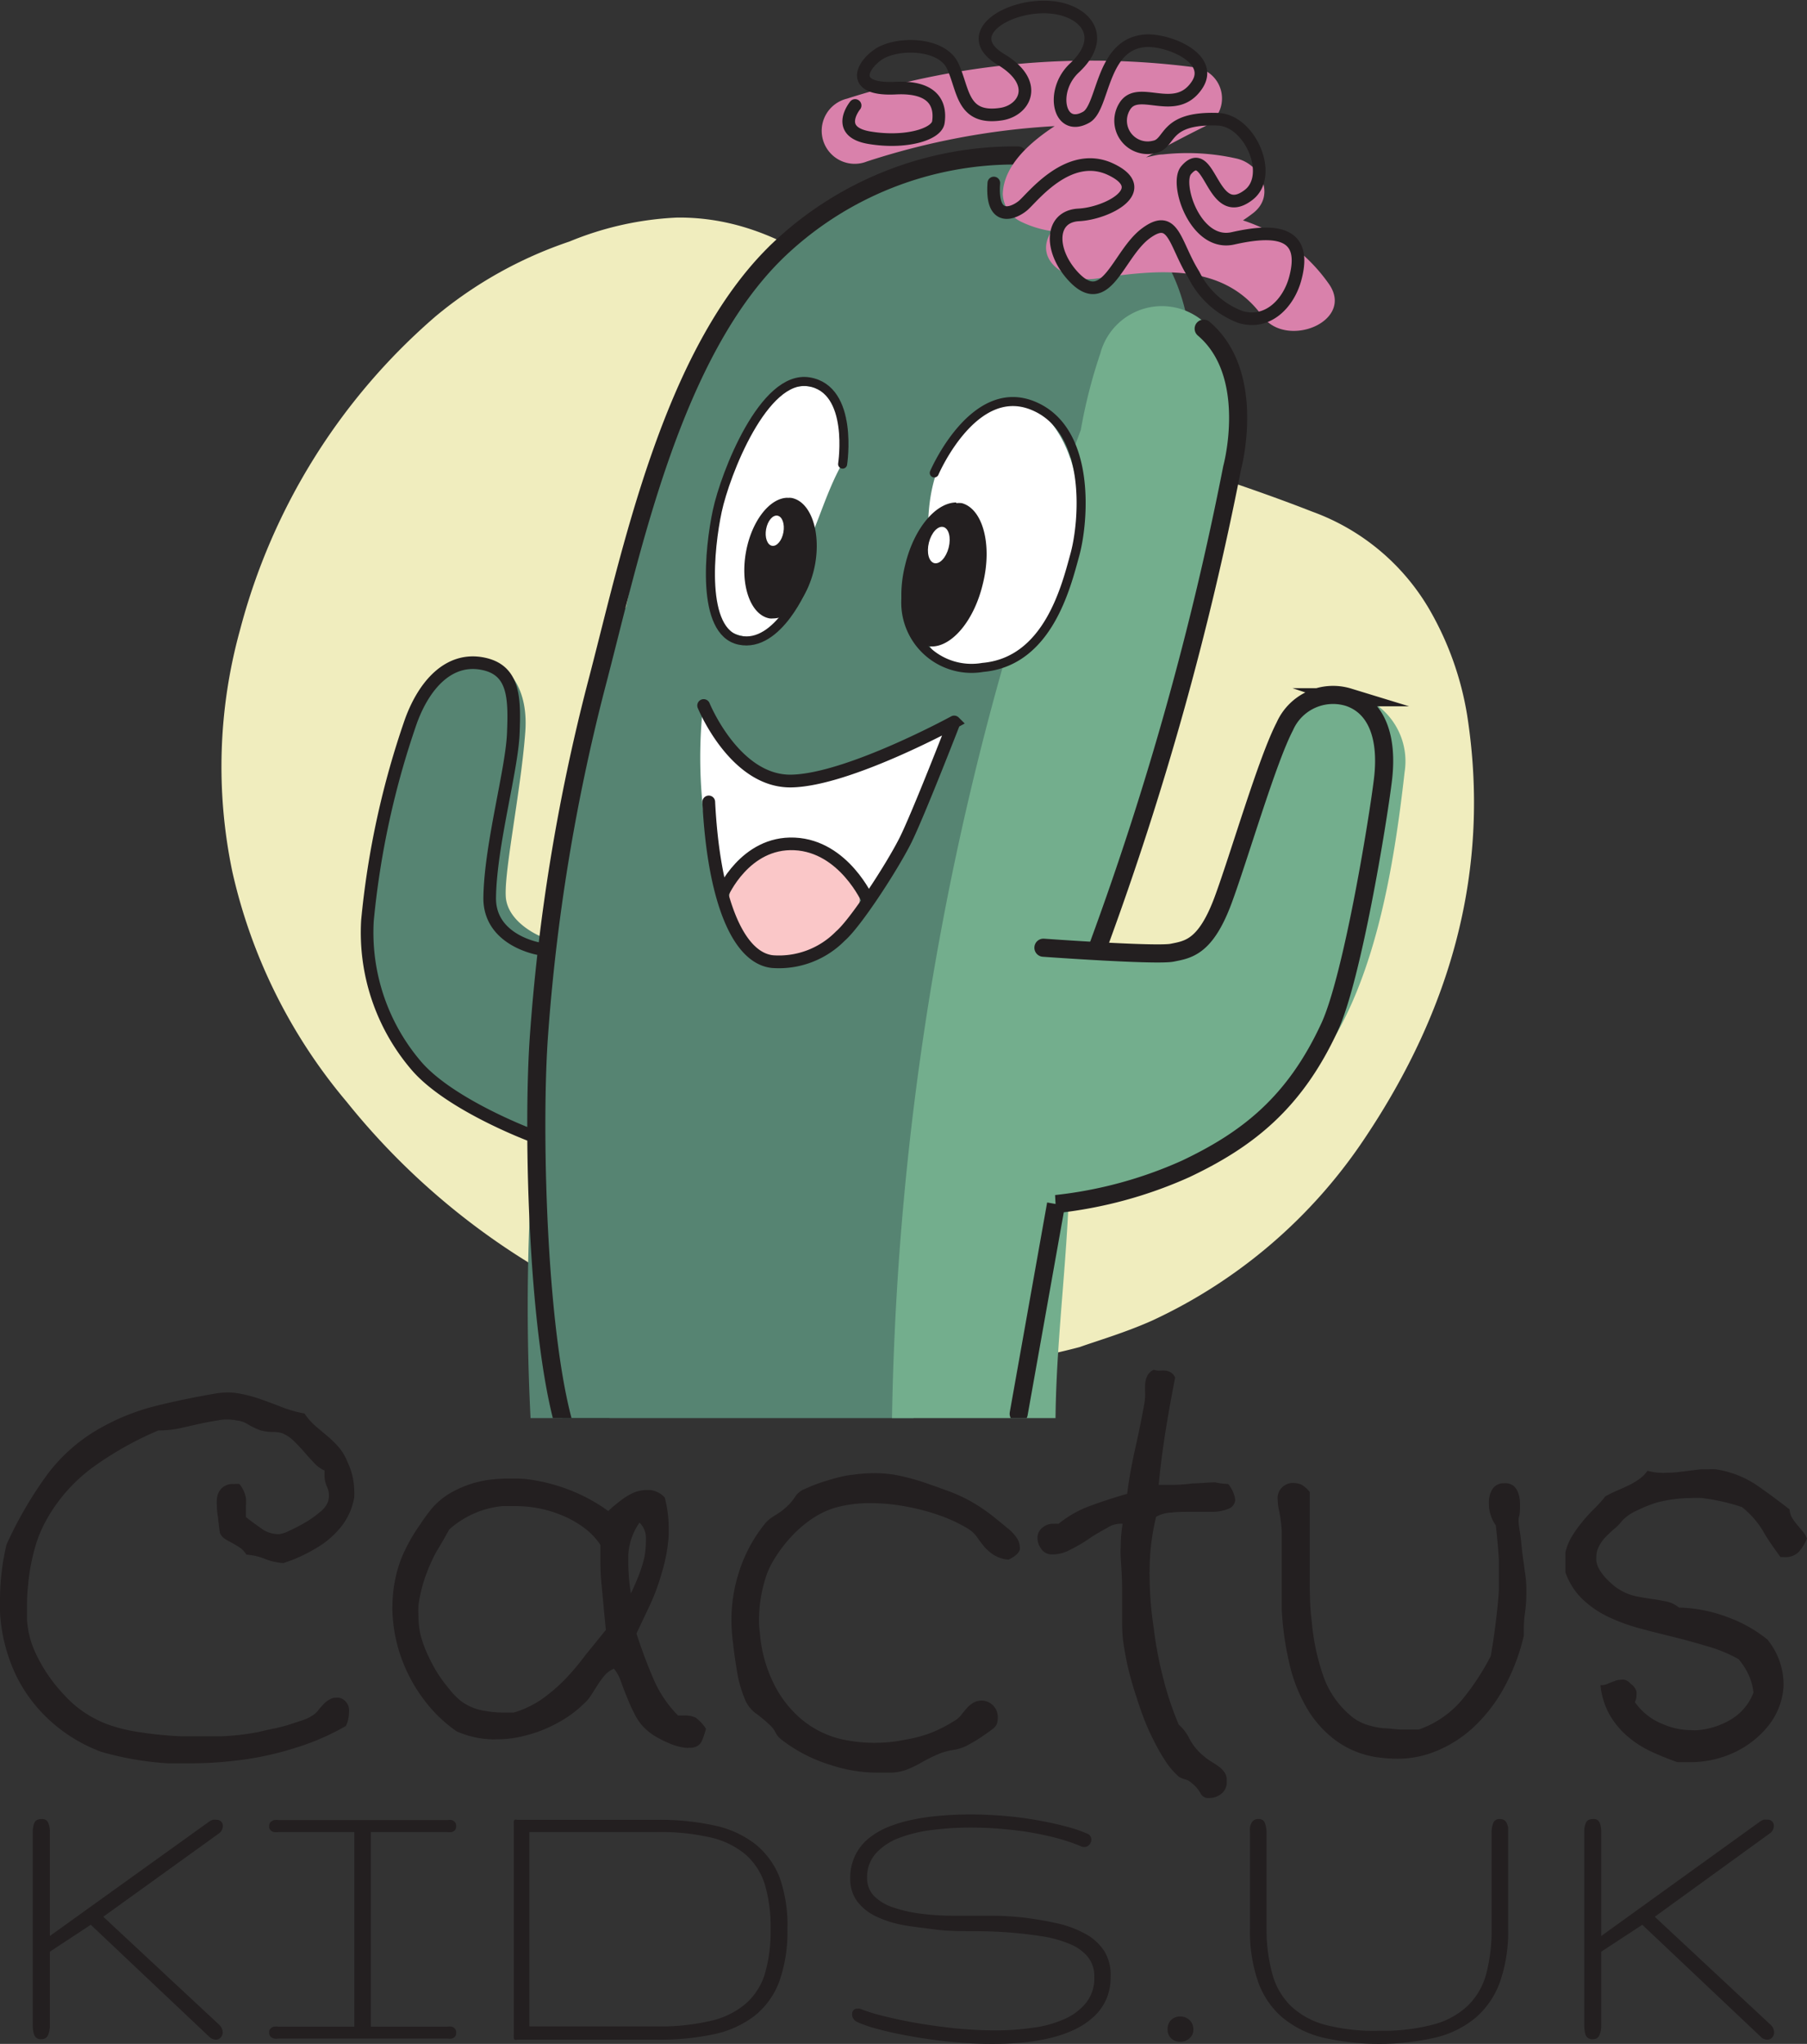 <svg xmlns="http://www.w3.org/2000/svg" xmlns:xlink="http://www.w3.org/1999/xlink" viewBox="0 0 141.73 160.26"><rect x="0" y="0" width="141.73" height="160.26" fill="#333333" stroke="none"/><defs><style>.cls-1,.cls-11,.cls-12,.cls-14,.cls-4,.cls-5{fill:none;}.cls-2{clip-path:url(#clip-path);}.cls-3{fill:#231f20;}.cls-11,.cls-12,.cls-14,.cls-4,.cls-5{stroke:#231f20;stroke-miterlimit:10;}.cls-14,.cls-4{stroke-width:0.99px;}.cls-11,.cls-12,.cls-14,.cls-5{stroke-linecap:round;}.cls-6{fill:#f0edbe;}.cls-7{fill:#568472;}.cls-8{fill:#73ae8d;}.cls-9{fill:#fff;}.cls-10{fill:#fac7c8;}.cls-11{stroke-width:1.42px;}.cls-12{stroke-width:0.71px;}.cls-13{fill:#d981ab;}</style><clipPath id="clip-path" transform="translate(0 -3.2)"><rect class="cls-1" x="14.26" width="106.15" height="114.39"/></clipPath></defs><title>Asset 8</title><g id="Layer_2" data-name="Layer 2"><g id="Text"><g class="cls-2"><path d="M44.5,115.8c-2.34-7.13-2.74-23.65-2.25-31.07A152.81,152.81,0,0,1,46.76,57c2.68-10.16,5.85-26.11,14.3-34.2a26.88,26.88,0,0,1,18.78-7.41,32.77,32.77,0,0,0-9.53,2.17,25.35,25.35,0,0,0-10.64,8.11,47.23,47.23,0,0,0-6,13A264.7,264.7,0,0,0,47,64.82,208.47,208.47,0,0,0,44.6,87.66a145.73,145.73,0,0,0,.67,16.17,52.13,52.13,0,0,0,3,11.8Z" transform="translate(0 -3.2)"/><path class="cls-3" d="M86.17,77.29a244.85,244.85,0,0,0,10.47-37.4c1.47-8.63-1.85-10.36-1.85-10.36s1.33,1.33,1.2,4.94-2.34,14-3.44,18.52-8.18,24.3-8.18,24.3Z" transform="translate(0 -3.2)"/><path class="cls-4" d="M42.32,77.6s-3.93-.8-3.56-3.95c.47-4.07,1.61-12.32,1.85-14.21s-.68-3.67-3.38-4.2-4.51,2.32-5,4.62C31.85,62,29.34,75.41,29.2,78.27c-.12,2.46-.38,7.48,3.93,10.06a43.69,43.69,0,0,0,8.56,3.89" transform="translate(0 -3.2)"/><path class="cls-3" d="M79.9,114.05l2.93-16.44a51.76,51.76,0,0,0,10.63-4.34c4.63-2.7,9.52-8,11.11-11.2,1.85-3.8,3.45-14.44,3.85-17.73s-.47-5.73-2.7-6.47a4.14,4.14,0,0,0-5,2.29c-1.39,2.67-3.56,10.16-4.83,13.6-1.38,3.73-2.75,3.89-4,4.14s-10.1-.39-10.1-.39l-.49,1.55s8.27.19,9.61.18a6.57,6.57,0,0,0,3.37-.93c.62-.42,1.73-2.56,2.39-4.59,1.75-5.4,3.58-10.83,3.91-11.79s1.25-2.73,2.9-2.81,2.76.24,3.37,1.78c.71,1.77.49,5.47-.55,11.57-.89,5.16-1.47,7.73-2.69,9.83a31.37,31.37,0,0,1-3.75,4.85,22.34,22.34,0,0,1-6,4.77c-4.75,2.41-9.48,4.33-12.53,4.15,0,0-2.75,14.2-3.41,18Z" transform="translate(0 -3.2)"/><path class="cls-5" d="M55.19,58.52s2.44,6,6.88,5.92,12.77-4.63,12.77-4.63S72.08,67.17,71,69.12s-3.91,6.47-5.09,7.48a6.8,6.8,0,0,1-5.32,2c-2.48-.25-4.62-5-5-12.52" transform="translate(0 -3.2)"/><path class="cls-5" d="M66.09,39.59s.91-5.87-2.64-6.45-6.57,7.23-7.19,10.12S54.94,52.76,58,53.4,63.08,49,63.08,49" transform="translate(0 -3.2)"/><path class="cls-5" d="M73.28,40.28S76.34,33.12,81,35s4,9.17,3.31,11.68-2.11,8.4-7.22,8.85a5.16,5.16,0,0,1-6-5.78" transform="translate(0 -3.2)"/><path class="cls-3" d="M61.78,42.23c-1.4,0-2.83,1.82-3.27,4.25-.47,2.61.36,4.94,1.85,5.21a1.42,1.42,0,0,0,.29,0c1.41,0,2.83-1.81,3.28-4.24.47-2.61-.36-4.94-1.86-5.21a1.36,1.36,0,0,0-.29,0Z" transform="translate(0 -3.2)"/><path class="cls-3" d="M75,42.6c-1.58,0-3.31,2-4,4.88-.78,3.09,0,5.93,1.64,6.35a1.67,1.67,0,0,0,.44.06c1.58,0,3.31-2,4-4.88.78-3.09,0-5.93-1.65-6.36a2,2,0,0,0-.43,0Z" transform="translate(0 -3.2)"/><path class="cls-4" d="M56.67,73.25s1.76-4.06,5.65-3.88,5.76,4.44,5.76,4.44" transform="translate(0 -3.2)"/><path class="cls-6" d="M84.69,108.82a53.94,53.94,0,0,1-28.73-.3A56,56,0,0,1,27.18,89.58a42.35,42.35,0,0,1-8.95-18,40.18,40.18,0,0,1,.6-19A48.79,48.79,0,0,1,34.17,28a32.73,32.73,0,0,1,10.49-5.86,25,25,0,0,1,8.44-1.88c4.83-.05,8.95,1.88,12.73,4.63,3.07,2.22,6,4.59,9,6.89,3.93,3,8.45,4.82,13.1,6.36,5,1.67,10.1,3.26,15,5.18a17.55,17.55,0,0,1,9.3,7.87,24.39,24.39,0,0,1,2.84,8.06c1.9,12.16-1.29,23.13-8,33.16a40.47,40.47,0,0,1-16.69,14.33C88.26,107.69,86,108.35,84.69,108.82Z" transform="translate(0 -3.2)"/><path class="cls-7" d="M93.43,30.94c-.4-8.91-6.62-14-15-15C65.61,14.45,56.84,26,52.94,36.65,49.86,45,48.51,54.1,46.79,62.84c-1.92,9.71-3.92,19.4-4.86,29.27a171.09,171.09,0,0,0,.28,30.28c.65,7.8,6.43,15.38,15,15,7.57-.34,15.7-6.63,15-15a157.22,157.22,0,0,1,2.13-44.58c1.4-7.16,2.72-14.34,4.32-21.46.76-3.42,1.57-6.85,2.66-10.18l.12-.34C88.07,44.66,93.72,37.42,93.43,30.94Z" transform="translate(0 -3.2)"/><path class="cls-8" d="M102.85,57.81c-1.6.29-2.58,1.39-3,3.52-.86,4.12-2.14,10-4.29,13.67-2,3.46-6,3-9.67,2.87.62-2.07,1.29-3.84,2-5.88,2.11-6.14,3.81-12.08,5.31-18.38,1.65-6.9,4.1-12.58,3.51-19.88a5.23,5.23,0,0,0-.6-2h0a5,5,0,0,0-9.81-.81,40.41,40.41,0,0,0-1.53,6,230.51,230.51,0,0,0-14.81,77.66c-.08.59-.12.57-.18,1.16a4.27,4.27,0,0,0,.72,3c1.27,2.41,4.51,3,6.84,1.92,2.84.61,5.5-.92,5.45-4.67-.08-6,.71-12,1-18,0-.52.13-.14,0-.58,3.51-.59,8.49-1.5,11.83-3.75a43.6,43.6,0,0,0,7-6.21c5-5.87,6.64-15.64,7.55-23.72A5.44,5.44,0,0,0,102.85,57.81Z" transform="translate(0 -3.2)"/><path class="cls-7" d="M47.71,53.24c-2,8-4.52,23.65-4.93,23.53s-2.75-1.12-3.08-3c-.29-1.67,1.14-8.35,1.5-13.17.5-6.67-6-7.83-8.38-1.88C30.2,65.34,28.49,73.32,29,78.81c.4,4.46,4.25,11.33,13.53,13.4,4.47,1,7-3.38,6-6.68a5.08,5.08,0,0,0,5-4.8A138,138,0,0,1,57.35,55.9C58.91,49.65,49.27,47,47.71,53.24Z" transform="translate(0 -3.2)"/><path class="cls-9" d="M61.12,34.18C56.82,37.57,55,45.1,55.63,50.3c.47,3.79,6.48,3.83,6,0a16.87,16.87,0,0,1-.1-2.4A2.63,2.63,0,0,0,63,46.63c1.07-2.13,1.69-4.45,2.78-6.57A2.93,2.93,0,0,0,66,37.73C67.6,35.32,63.84,32,61.12,34.18Z" transform="translate(0 -3.2)"/><path class="cls-9" d="M81.1,35.06a2.42,2.42,0,0,0-3.17.07,2.62,2.62,0,0,0-1.84,1.41l-.15.1c-3.34,2.74-3.36,7.23-3,11.17a3,3,0,0,0,.87,1.92c-2.17,1.19-1.64,5.42,1.56,5.69C84.6,56.19,87.71,39.85,81.1,35.06Z" transform="translate(0 -3.2)"/><path class="cls-9" d="M72.28,61.14c-.33.22-1.74.94-2,1-5.67,2.43-9.73,3.24-12.53.25-.14-.14-1.57-2.72-1.69-3-.32-.68-.94-.63-1,0a37.4,37.4,0,0,0,.45,9.8c0,.12.41,1.83.52,2.12.54,1.46,1.44.92,2.58-.54.93-1.18,3.68-1.69,4.74-1.48,1.41.28,3.48,2.21,4.13,3.39s1.24-.13,2-1.39,4-8.14,4-8.18a10.28,10.28,0,0,0,.59-1.25C75,60.14,73.81,60.13,72.28,61.14Z" transform="translate(0 -3.2)"/><path class="cls-10" d="M64.5,70.08a6.37,6.37,0,0,0-3.14-.42,2.08,2.08,0,0,0-.66.27,2.14,2.14,0,0,0-.39.16c-1,.59-2.11,1-2.73,2A3.44,3.44,0,0,0,57.47,75a4.52,4.52,0,0,0,4.81,3.36,6.55,6.55,0,0,0,4.93-3.61C68.05,72.66,66.41,70.77,64.5,70.08Z" transform="translate(0 -3.2)"/><path class="cls-11" d="M44.5,115.8c-2.34-7.13-2.74-23.65-2.25-31.07A152.81,152.81,0,0,1,46.76,57c2.68-10.16,5.85-26.11,14.3-34.2a26.88,26.88,0,0,1,18.78-7.41" transform="translate(0 -3.2)"/><path class="cls-4" d="M42.32,77.6s-4-.63-3.91-4.08c.07-4.1,1.73-9.92,1.85-12.8s.06-5.06-2.5-5.5-4.47,1.64-5.52,4.5a66.82,66.82,0,0,0-3.42,15.67,16.06,16.06,0,0,0,3.84,11.38c2.64,3.07,9,5.45,9,5.45" transform="translate(0 -3.2)"/><path class="cls-11" d="M79.9,114.05l2.93-16.44A33.58,33.58,0,0,0,93,94.85c4.83-2.29,8.54-5.17,11.29-11.13,1.77-3.83,3.78-16.09,4.18-19.38s-.47-5.73-2.7-6.47a4.14,4.14,0,0,0-5,2.29c-1.39,2.67-3.56,10.16-4.83,13.6-1.38,3.73-2.75,3.89-4,4.14s-10.1-.39-10.1-.39" transform="translate(0 -3.2)"/><path class="cls-5" d="M55.19,58.52s2.44,6,6.88,5.92,12.77-4.63,12.77-4.63S72,67.13,71,69.12c-1.1,2.17-3.91,6.47-5.09,7.48a6.76,6.76,0,0,1-5.32,2c-2.76-.29-4.62-5-5-12.52" transform="translate(0 -3.2)"/><path class="cls-12" d="M66.09,39.59s.91-5.87-2.64-6.45-6.57,7.23-7.19,10.12S54.94,52.76,58,53.4,63.08,49,63.08,49" transform="translate(0 -3.2)"/><path class="cls-12" d="M73.28,40.28S76.34,33.12,81,35s4,9.17,3.31,11.68-2.11,8.4-7.22,8.85a5.16,5.16,0,0,1-6-5.78" transform="translate(0 -3.2)"/><path class="cls-3" d="M61.78,42.23c-1.4,0-2.83,1.82-3.27,4.25-.47,2.61.36,4.94,1.85,5.21a1.42,1.42,0,0,0,.29,0c1.41,0,2.83-1.81,3.28-4.24.47-2.61-.36-4.94-1.86-5.21a1.36,1.36,0,0,0-.29,0Z" transform="translate(0 -3.2)"/><path class="cls-3" d="M75,42.6c-1.58,0-3.31,2-4,4.88-.78,3.09,0,5.93,1.64,6.35a1.67,1.67,0,0,0,.44.06c1.58,0,3.31-2,4-4.88.78-3.09,0-5.93-1.65-6.36a2,2,0,0,0-.43,0Z" transform="translate(0 -3.2)"/><path class="cls-4" d="M56.67,73.25s1.76-4.06,5.65-3.88,5.76,4.44,5.76,4.44" transform="translate(0 -3.2)"/><path class="cls-11" d="M86.17,77.29a244.85,244.85,0,0,0,10.47-37.4s2-7.33-2.23-10.92" transform="translate(0 -3.2)"/><ellipse class="cls-9" cx="60.78" cy="44.82" rx="1.2" ry="0.69" transform="translate(5.82 93.42) rotate(-79.72)"/><ellipse class="cls-9" cx="73.63" cy="45.93" rx="1.46" ry="0.8" transform="translate(11.15 102.96) rotate(-75.9)"/></g><path class="cls-3" d="M27.27,117.87a5.24,5.24,0,0,1,.51,2.12,4.44,4.44,0,0,1,0,.63,5,5,0,0,1-1,2.26,7,7,0,0,1-2,1.72,12.2,12.2,0,0,1-2.55,1.16,4.63,4.63,0,0,1-1.45-.33,4.7,4.7,0,0,0-1.45-.33,2,2,0,0,0-.47-.52c-.19-.13-.38-.24-.57-.35s-.4-.21-.59-.33a1.12,1.12,0,0,1-.45-.49c-.06-.39-.11-.83-.16-1.3a4.91,4.91,0,0,1-.08-.86,2.49,2.49,0,0,1,0-.47,1.34,1.34,0,0,1,.43-.94,1.29,1.29,0,0,1,.9-.28,3.59,3.59,0,0,1,.44,0,2.48,2.48,0,0,1,.51,1.1,5.57,5.57,0,0,1,0,.63c0,.26,0,.55,0,.86.36.29.77.59,1.21.9a2.26,2.26,0,0,0,1.3.44h.12a2.51,2.51,0,0,0,.76-.26,13,13,0,0,0,1.22-.63,7.85,7.85,0,0,0,1.17-.82,2,2,0,0,0,.65-.81,1.6,1.6,0,0,0,.08-.51,1.62,1.62,0,0,0-.16-.7,2.26,2.26,0,0,1-.19-.94v-.32a2.47,2.47,0,0,1-.81-.59c-.25-.26-.5-.54-.76-.84s-.53-.58-.79-.84a3,3,0,0,0-.9-.63,2.21,2.21,0,0,0-.78-.12,3.58,3.58,0,0,1-.95-.12,5.34,5.34,0,0,1-1-.47,2,2,0,0,0-.88-.31,4.15,4.15,0,0,0-.79-.08,3.5,3.5,0,0,0-.74.08c-.52.08-1,.17-1.53.29l-1.51.34a8.25,8.25,0,0,1-1.59.15,26.32,26.32,0,0,0-5,2.79,12.93,12.93,0,0,0-3.81,4.28,10.09,10.09,0,0,0-.94,2.39,15.52,15.52,0,0,0-.47,2.71,13,13,0,0,0-.08,1.49c0,.42,0,.82,0,1.21a7.32,7.32,0,0,0,.55,2.32A12.16,12.16,0,0,0,5,136.06a8.65,8.65,0,0,0,3.65,2.42,13.24,13.24,0,0,0,2.44.56,28.6,28.6,0,0,0,3.1.3c.52,0,1.05,0,1.6,0s1.09,0,1.61,0a19.41,19.41,0,0,0,2.95-.35c.31-.08.66-.16,1.06-.24s.78-.18,1.17-.29l1.1-.36a3.28,3.28,0,0,0,.86-.41,1.69,1.69,0,0,0,.44-.41,4.87,4.87,0,0,1,.43-.49,1.83,1.83,0,0,1,.55-.39.75.75,0,0,1,.39-.08.93.93,0,0,1,.27,0,1,1,0,0,1,.75.86,1.56,1.56,0,0,1,0,.35,2.38,2.38,0,0,1-.24,1,19,19,0,0,1-4,1.73,24.37,24.37,0,0,1-4.75,1,29.3,29.3,0,0,1-3.37.2c-.6,0-1.22,0-1.85,0a24.28,24.28,0,0,1-5.22-.9,12.44,12.44,0,0,1-3.9-2.34,11.85,11.85,0,0,1-2.75-3.59,13.2,13.2,0,0,1-1.27-4.71A12.47,12.47,0,0,1,0,128.51a18.92,18.92,0,0,1,.51-4.2,31.09,31.09,0,0,1,3-5.22,13.32,13.32,0,0,1,4.51-4,17.43,17.43,0,0,1,4.11-1.63c1.39-.35,3-.69,4.8-1a6.07,6.07,0,0,1,.94-.08,5.12,5.12,0,0,1,.87.08,10.41,10.41,0,0,1,1.7.45c.57.2,1.13.41,1.69.63a9.45,9.45,0,0,0,1.75.49,5.13,5.13,0,0,0,.88,1l1,.84a8.21,8.21,0,0,1,.88.89A4.15,4.15,0,0,1,27.27,117.87Z" transform="translate(0 -3.2)"/><path class="cls-3" d="M55.37,138.75a6.2,6.2,0,0,1-.28.86.9.9,0,0,1-.51.55,1.13,1.13,0,0,1-.47.08,1.72,1.72,0,0,1-.39,0,4.63,4.63,0,0,1-1.14-.31,8.94,8.94,0,0,1-1.12-.55,4.25,4.25,0,0,1-.8-.59,3.92,3.92,0,0,1-.88-1.18,13.61,13.61,0,0,1-.61-1.35c-.19-.46-.35-.88-.49-1.28a3.09,3.09,0,0,0-.53-.94,2,2,0,0,0-.71.51,6.9,6.9,0,0,0-.53.71l-.51.8a3.08,3.08,0,0,1-.61.73,8.94,8.94,0,0,1-2,1.47,10.46,10.46,0,0,1-2.49,1,8.79,8.79,0,0,1-2.36.32,2.58,2.58,0,0,1-.39,0,7.3,7.3,0,0,1-2.74-.63,11.09,11.09,0,0,1-2.5-2.4,12.4,12.4,0,0,1-1.78-3.21,12,12,0,0,1-.75-3.77,3.73,3.73,0,0,1,0-.47,10.66,10.66,0,0,1,.63-3.53,11.16,11.16,0,0,1,.65-1.4,12.46,12.46,0,0,1,.92-1.47A11.52,11.52,0,0,1,34,121.33a6.14,6.14,0,0,1,1.12-.94,8.33,8.33,0,0,1,3.1-1.14,13.61,13.61,0,0,1,1.8-.12c.5,0,1,0,1.53.08a13.84,13.84,0,0,1,3.28.88,13.32,13.32,0,0,1,2.88,1.59,9.57,9.57,0,0,1,.89-.76,5.2,5.2,0,0,1,1.12-.69,2.85,2.85,0,0,1,1-.2H51a1.86,1.86,0,0,1,1.14.59,9.53,9.53,0,0,1,.31,2.4v.58a13,13,0,0,1-.51,2.81A17.46,17.46,0,0,1,51,129l-1.08,2.28c.4,1.23.83,2.4,1.32,3.53a9.17,9.17,0,0,0,1.94,2.9h.43a2.09,2.09,0,0,1,.94.16A3.13,3.13,0,0,1,55.37,138.75ZM47.52,131c-.11-1.07-.21-2.2-.32-3.37a19.61,19.61,0,0,1-.11-2c0-.45,0-.88,0-1.3a5.41,5.41,0,0,0-1.38-1.41,7.93,7.93,0,0,0-1.88-1,9.51,9.51,0,0,0-2.16-.55,11.19,11.19,0,0,0-1.25-.08c-.32,0-.63,0-1,0a7.3,7.3,0,0,0-4.19,1.84c-.29.53-.61,1.1-1,1.73a13.91,13.91,0,0,0-.88,2,11.58,11.58,0,0,0-.53,2.2,7.88,7.88,0,0,0,0,.82,6.8,6.8,0,0,0,.16,1.49,8.76,8.76,0,0,0,.49,1.4,12.74,12.74,0,0,0,.78,1.51,11.63,11.63,0,0,0,1,1.37,5.46,5.46,0,0,0,1,1,4.31,4.31,0,0,0,1.85.71,7.88,7.88,0,0,0,1.41.12c.26,0,.52,0,.79,0a7.85,7.85,0,0,0,2.27-1.1,13,13,0,0,0,1.81-1.57,20,20,0,0,0,1.55-1.85Q46.77,131.93,47.52,131Zm2.63-8.4a4.86,4.86,0,0,0-.87,2.52v.62a16.27,16.27,0,0,0,.2,2.4c.16-.32.34-.73.55-1.24a10.53,10.53,0,0,0,.51-1.59,7.29,7.29,0,0,0,.12-1.29v-.28A1.64,1.64,0,0,0,50.15,122.58Z" transform="translate(0 -3.2)"/><path class="cls-3" d="M79.11,125.49a2.49,2.49,0,0,1-1.18-.38,3.42,3.42,0,0,1-.75-.66c-.21-.25-.4-.51-.58-.77a2.41,2.41,0,0,0-.75-.66,12.13,12.13,0,0,0-2.16-1,16.87,16.87,0,0,0-2.65-.7,15.52,15.52,0,0,0-2.8-.26,10.21,10.21,0,0,0-2.75.36,6.82,6.82,0,0,0-1.79.86,9.24,9.24,0,0,0-1.62,1.39,11,11,0,0,0-1.32,1.73,6.41,6.41,0,0,0-.8,1.82,11,11,0,0,0-.43,3,6.28,6.28,0,0,0,.07,1,10.74,10.74,0,0,0,.95,3.7,8.82,8.82,0,0,0,2.13,2.93,7.6,7.6,0,0,0,3.2,1.69,11.53,11.53,0,0,0,2.59.31.58.58,0,0,0,.2,0,11.11,11.11,0,0,0,2.31-.24A10.43,10.43,0,0,0,73.2,139a12,12,0,0,0,1.86-1,2.31,2.31,0,0,0,.4-.42c.13-.17.27-.33.41-.49a2.34,2.34,0,0,1,.49-.39,1.38,1.38,0,0,1,.67-.16,1.29,1.29,0,0,1,1,.55,1.32,1.32,0,0,1,.23.79,1.68,1.68,0,0,1-.08.51,1.13,1.13,0,0,1-.39.43c-.21.16-.44.32-.69.49a8.35,8.35,0,0,1-.74.47l-.53.3a3.58,3.58,0,0,1-1.06.33,5,5,0,0,0-1.18.33c-.36.16-.68.31-.94.45l-.8.44A8.41,8.41,0,0,1,71,142a4,4,0,0,1-1.08.19c-.34,0-.69,0-1.06,0a11.57,11.57,0,0,1-3.68-.59,12,12,0,0,1-3.89-2,1.6,1.6,0,0,1-.47-.57,2.06,2.06,0,0,0-.47-.6,11,11,0,0,0-1.1-.91,2.6,2.6,0,0,1-.86-1.17,9.65,9.65,0,0,1-.59-2.14c-.13-.8-.24-1.54-.31-2.22a13.38,13.38,0,0,1-.12-1.77,12,12,0,0,1,.51-3.49,11.57,11.57,0,0,1,2.2-4.16,3.37,3.37,0,0,1,.74-.57,4.91,4.91,0,0,0,.86-.64,3.87,3.87,0,0,0,.69-.81A1.7,1.7,0,0,1,63,120l.72-.31c.33-.13.69-.26,1.06-.37s.76-.23,1.14-.32a6.53,6.53,0,0,1,1-.17,11.76,11.76,0,0,1,1.61-.12,10.14,10.14,0,0,1,1.61.12,17.18,17.18,0,0,1,2.83.78c.55.18,1,.36,1.49.53a13.07,13.07,0,0,1,1.25.55,12.39,12.39,0,0,1,1.16.67c.38.25.78.54,1.2.88s.6.49.94.77a3.36,3.36,0,0,1,.78.84,1.39,1.39,0,0,1,.2.67v.19C79.89,125,79.6,125.25,79.11,125.49Z" transform="translate(0 -3.2)"/><path class="cls-3" d="M96.33,119.56a2.44,2.44,0,0,1,.55,1.22v.08a.83.83,0,0,1-.57.66,3.34,3.34,0,0,1-1.25.22l-1.59,0c-.58,0-1.11,0-1.61.06a2.62,2.62,0,0,0-1.18.33,17.61,17.61,0,0,0-.51,4.28,1.65,1.65,0,0,0,0,.31,26.93,26.93,0,0,0,.32,4.12,30.36,30.36,0,0,0,.8,4.16,24.71,24.71,0,0,0,1.16,3.42,3.59,3.59,0,0,1,.84,1.11,4.39,4.39,0,0,0,1.12,1.36,4.63,4.63,0,0,0,.65.47,7.19,7.19,0,0,1,.61.41,2,2,0,0,1,.43.49,1.2,1.2,0,0,1,.12.55v.2a1.14,1.14,0,0,1-.51.9,1.46,1.46,0,0,1-.83.27h-.23a.69.69,0,0,1-.51-.41,2.67,2.67,0,0,0-.67-.76,1.29,1.29,0,0,0-.53-.3,1.43,1.43,0,0,1-.49-.21,6,6,0,0,1-1.08-1.28,15.48,15.48,0,0,1-.9-1.59,17.94,17.94,0,0,1-.75-1.68q-.33-.87-.57-1.65c-.21-.6-.4-1.27-.59-2s-.34-1.55-.47-2.44a11.87,11.87,0,0,1-.08-1.33c0-.29,0-.56,0-.82,0-.45,0-.91,0-1.38v-.67c0-.73-.06-1.53-.11-2.39a5.8,5.8,0,0,1,0-.74,11.73,11.73,0,0,1,.15-1.85,1.1,1.1,0,0,0-.27,0,1.82,1.82,0,0,0-.94.32c-.47.26-1,.55-1.47.88s-1,.62-1.52.88a2.88,2.88,0,0,1-1.21.32H82.4a1,1,0,0,1-.78-.51,1.29,1.29,0,0,1-.24-.71,1,1,0,0,1,0-.2,1,1,0,0,1,.47-.74,1.18,1.18,0,0,1,.79-.24,2.58,2.58,0,0,1,.39,0,8.46,8.46,0,0,1,2.49-1.41c.93-.34,1.89-.66,2.89-.94q.19-1.57.6-3.42c.28-1.23.52-2.42.73-3.57a5,5,0,0,0,.08-.86,6.51,6.51,0,0,1,0-.77,1.77,1.77,0,0,1,.17-.64,1.17,1.17,0,0,1,.49-.47,1.39,1.39,0,0,0,.48.07,3.89,3.89,0,0,1,.47,0,1.31,1.31,0,0,1,.43.16.83.83,0,0,1,.31.39c-.23,1.18-.48,2.51-.72,4s-.44,3-.57,4.41c.31,0,.62,0,.94,0a13.82,13.82,0,0,0,1.76-.12c.61,0,1.18-.08,1.73-.08C95.7,119.52,96,119.54,96.33,119.56Z" transform="translate(0 -3.2)"/><path class="cls-3" d="M119.72,127.65v.43a11,11,0,0,1-.12,1.65,8.42,8.42,0,0,0-.08,1.05c0,.24,0,.46,0,.67a15.85,15.85,0,0,1-1.45,3.89,12.39,12.39,0,0,1-2.39,3.19,9.6,9.6,0,0,1-3.26,2.06,7.85,7.85,0,0,1-2.83.51,10.17,10.17,0,0,1-1.21-.07,7.33,7.33,0,0,1-3.47-1.26,8.45,8.45,0,0,1-2.38-2.59,12.23,12.23,0,0,1-1.41-3.59,23.84,23.84,0,0,1-.59-4.22c0-.44,0-.91,0-1.41s0-1,0-1.57,0-1.06,0-1.61,0-1,0-1.57a11.5,11.5,0,0,0-.2-1.53,3.87,3.87,0,0,1-.11-.82,1.54,1.54,0,0,1,0-.4,1.2,1.2,0,0,1,.41-.7,1.25,1.25,0,0,1,.68-.28h.12a1.76,1.76,0,0,1,.63.12,2.28,2.28,0,0,1,.67.59c0,.84,0,1.69,0,2.55s0,1.73,0,2.59c0,.5,0,1,0,1.45,0,1.21,0,2.37.15,3.49a17.57,17.57,0,0,0,.91,4.34,7.15,7.15,0,0,0,2.35,3.28,3.93,3.93,0,0,0,1.08.55,6.61,6.61,0,0,0,1.28.27c.44,0,.9.09,1.39.1l1.39,0a7.75,7.75,0,0,0,3.4-2.34,19.17,19.17,0,0,0,2.25-3.43c.16-.94.29-1.82.39-2.65s.19-1.64.24-2.45v-2.47q-.07-1.21-.24-2.67a2.9,2.9,0,0,1-.43-.9,2.82,2.82,0,0,1-.11-.83v-.19a2,2,0,0,1,.27-.91,1.06,1.06,0,0,1,.78-.47H118a1.09,1.09,0,0,1,.71.2,1.35,1.35,0,0,1,.39.63,2.37,2.37,0,0,1,.12.78v.12c0,.34,0,.64-.08.9s0,.75.08,1.24.11,1,.17,1.49.14,1,.2,1.51A9.24,9.24,0,0,1,119.72,127.65Z" transform="translate(0 -3.2)"/><path class="cls-3" d="M141.73,123.84a3.82,3.82,0,0,1-.66,1.06,1.48,1.48,0,0,1-1.14.39h-.28c-.49-.68-1-1.37-1.39-2.08a7,7,0,0,0-1.63-1.84,16,16,0,0,0-3.14-.71,8.77,8.77,0,0,0-.9,0A10.82,10.82,0,0,0,130,121a10.2,10.2,0,0,0-1.59.63,3.64,3.64,0,0,0-1.2.83,3.47,3.47,0,0,1-.6.62,9,9,0,0,0-.71.67,3,3,0,0,0-.53.79,1.6,1.6,0,0,0-.16.7,2.47,2.47,0,0,0,0,.36,1.67,1.67,0,0,0,.26.7,3.78,3.78,0,0,0,.55.71,6,6,0,0,0,.7.63,4.26,4.26,0,0,0,1.79.76c.36.07.73.13,1.1.18s.72.12,1.08.19a2.29,2.29,0,0,1,1,.48,11.36,11.36,0,0,1,3.73.72,10.79,10.79,0,0,1,3.21,1.79,5.61,5.61,0,0,1,1.26,3.37v.28a5.47,5.47,0,0,1-1.26,3.19,7.51,7.51,0,0,1-3,2.18,8.13,8.13,0,0,1-3.06.59c-.31,0-.64,0-1,0a21.16,21.16,0,0,1-2.16-.88,8,8,0,0,1-1.82-1.2,6.51,6.51,0,0,1-1.36-1.67,6,6,0,0,1-.7-2.29h.11a1.07,1.07,0,0,0,.48-.12l.62-.24a2,2,0,0,1,.51-.07h.12a.83.83,0,0,1,.51.31,1.17,1.17,0,0,1,.47.59,1.56,1.56,0,0,1,0,.35,1.07,1.07,0,0,1-.12.51,4.83,4.83,0,0,0,2.2,1.73,5.7,5.7,0,0,0,2.24.47,3.16,3.16,0,0,0,.51,0,6.08,6.08,0,0,0,2.59-.84,4.19,4.19,0,0,0,1.76-2.1,4.35,4.35,0,0,0-.39-1.42,5.45,5.45,0,0,0-.78-1.21,11.43,11.43,0,0,0-2.42-1c-.87-.26-1.76-.51-2.66-.73s-1.8-.45-2.67-.68a14.89,14.89,0,0,1-2.48-.91,7.85,7.85,0,0,1-2-1.37,5.41,5.41,0,0,1-1.35-2.12v-1.57a4.57,4.57,0,0,1,.55-1.31,10.6,10.6,0,0,1,.78-1.08,11.84,11.84,0,0,1,.91-1c.31-.3.61-.63.9-1,.29-.15.58-.3.88-.43s.6-.26.91-.41a5.77,5.77,0,0,0,.84-.49,2.67,2.67,0,0,0,.67-.67,4,4,0,0,0,1.17.16.29.29,0,0,0,.16,0,9.92,9.92,0,0,0,1.43-.1l1.4-.17h.54a4.73,4.73,0,0,1,.67,0,7.9,7.9,0,0,1,3.18,1.23c.89.62,1.75,1.25,2.59,1.91a1.5,1.5,0,0,0,.24.72,4.62,4.62,0,0,0,.41.55l.43.51A2,2,0,0,1,141.73,123.84Z" transform="translate(0 -3.2)"/><path class="cls-3" d="M8.1,153.49l9.06,8.44a.87.87,0,0,1,.31.63.59.59,0,0,1-.16.4.51.51,0,0,1-.39.17.78.78,0,0,1-.51-.23l-9.29-8.78-3.21,2.11V162a2,2,0,0,1-.14.77.53.53,0,0,1-.52.32.53.53,0,0,1-.56-.32,2.09,2.09,0,0,1-.12-.74V146.85a1.87,1.87,0,0,1,.13-.73c.09-.2.28-.29.59-.29a.49.49,0,0,1,.49.29,1.68,1.68,0,0,1,.13.7V155l12.44-8.93a1.35,1.35,0,0,1,.33-.18,1.18,1.18,0,0,1,.29,0,.47.47,0,0,1,.51.5.73.73,0,0,1-.34.59Z" transform="translate(0 -3.2)"/><path class="cls-3" d="M27.79,146.85H21.84a1.37,1.37,0,0,1-.36,0,.51.51,0,0,1-.26-.15.38.38,0,0,1-.11-.29.48.48,0,0,1,.11-.34.92.92,0,0,1,.27-.16,1.45,1.45,0,0,1,.37,0H35.09a1.2,1.2,0,0,1,.35,0,.6.6,0,0,1,.24.16.43.43,0,0,1,.1.31.42.42,0,0,1-.1.32.49.49,0,0,1-.24.15,1.2,1.2,0,0,1-.35,0h-6v15.26h6a1.2,1.2,0,0,1,.35,0,.51.51,0,0,1,.24.16.41.41,0,0,1,.1.31.44.44,0,0,1-.1.32.57.57,0,0,1-.24.14.92.92,0,0,1-.35,0H21.86a1.11,1.11,0,0,1-.37,0,.72.72,0,0,1-.27-.15.48.48,0,0,1-.11-.34.38.38,0,0,1,.11-.29.51.51,0,0,1,.26-.15,1.37,1.37,0,0,1,.36,0h5.95Z" transform="translate(0 -3.2)"/><path class="cls-3" d="M61.76,154.46a11.53,11.53,0,0,1-.65,4.14,6.18,6.18,0,0,1-1.94,2.67A7.89,7.89,0,0,1,56,162.7a20.29,20.29,0,0,1-4.45.43h-11a.3.3,0,0,1-.18,0,.19.19,0,0,1-.07-.17,2.55,2.55,0,0,1,0-.31V146.4a3.33,3.33,0,0,1,0-.35.18.18,0,0,1,.07-.16.31.31,0,0,1,.19,0h11a20.24,20.24,0,0,1,4.45.44,7.91,7.91,0,0,1,3.21,1.45,6.26,6.26,0,0,1,1.94,2.66A11.2,11.2,0,0,1,61.76,154.46Zm-1.32,0A11.57,11.57,0,0,0,60,151a5.17,5.17,0,0,0-1.49-2.36,6.52,6.52,0,0,0-2.75-1.36,17.52,17.52,0,0,0-4.24-.43h-10v15.24h10a17.47,17.47,0,0,0,4.24-.44,6.4,6.4,0,0,0,2.75-1.36A5.1,5.1,0,0,0,60,157.94,11.86,11.86,0,0,0,60.44,154.46Z" transform="translate(0 -3.2)"/><path class="cls-3" d="M87.11,158.21a4.24,4.24,0,0,1-.36,1.79,4.08,4.08,0,0,1-1,1.36,5.84,5.84,0,0,1-1.52,1,9.87,9.87,0,0,1-1.9.65,15.77,15.77,0,0,1-2.18.35c-.77.07-1.55.1-2.34.1-1.11,0-2.21-.06-3.31-.17s-2.12-.26-3.07-.43-1.8-.35-2.53-.55a10.24,10.24,0,0,1-1.65-.56.72.72,0,0,1-.32-.27.6.6,0,0,1-.1-.33.49.49,0,0,1,.1-.32.35.35,0,0,1,.3-.13.6.6,0,0,1,.22,0,13.62,13.62,0,0,0,1.74.55c.76.19,1.61.38,2.57.55s2,.31,3.06.43a31.88,31.88,0,0,0,3.22.17,19.79,19.79,0,0,0,3-.21,8.64,8.64,0,0,0,2.47-.69,4.43,4.43,0,0,0,1.69-1.28,3.08,3.08,0,0,0,.63-2,2.4,2.4,0,0,0-.54-1.62,3.58,3.58,0,0,0-1.45-1,9.22,9.22,0,0,0-2.14-.58c-.82-.13-1.69-.23-2.6-.3s-1.87-.1-2.84-.1-1.92,0-2.83-.12-1.79-.21-2.61-.36a8.67,8.67,0,0,1-2.14-.69,4,4,0,0,1-1.45-1.17,2.93,2.93,0,0,1-.54-1.81,3.93,3.93,0,0,1,1.4-3.09,6.17,6.17,0,0,1,1.55-.92,10.75,10.75,0,0,1,1.94-.58,16.65,16.65,0,0,1,2.2-.31c.77-.07,1.55-.1,2.33-.1,1,0,1.91.05,2.84.13s1.8.21,2.62.36,1.56.32,2.21.5a9.92,9.92,0,0,1,1.57.55.39.39,0,0,1,.18.18.48.48,0,0,1,.07.24.62.62,0,0,1-.15.4.49.49,0,0,1-.41.19.54.54,0,0,1-.27-.06,14.88,14.88,0,0,0-1.82-.62c-.67-.18-1.38-.33-2.12-.46s-1.52-.21-2.31-.28-1.58-.1-2.35-.1a23.52,23.52,0,0,0-3.09.19,11,11,0,0,0-2.61.64,4.72,4.72,0,0,0-1.79,1.21,2.79,2.79,0,0,0-.67,1.9,2,2,0,0,0,.54,1.42,3.75,3.75,0,0,0,1.45.88,10.54,10.54,0,0,0,2.14.5,19.62,19.62,0,0,0,2.61.17h2.83a24,24,0,0,1,2.84.16c.91.12,1.78.27,2.6.46a8.3,8.3,0,0,1,2.14.82,4.05,4.05,0,0,1,1.45,1.33A3.53,3.53,0,0,1,87.11,158.21Z" transform="translate(0 -3.2)"/><path class="cls-3" d="M91.58,162.32a1,1,0,0,1,.27-.73,1,1,0,0,1,.73-.28,1.07,1.07,0,0,1,.72.28,1,1,0,0,1,.3.73.88.88,0,0,1-.3.7,1.06,1.06,0,0,1-.72.27,1,1,0,0,1-.73-.27A.93.93,0,0,1,91.58,162.32Z" transform="translate(0 -3.2)"/><path class="cls-3" d="M108.2,162.43a15.28,15.28,0,0,0,4.22-.49,6.2,6.2,0,0,0,2.71-1.48,5.43,5.43,0,0,0,1.44-2.49,13.22,13.22,0,0,0,.42-3.54v-7.51a2.27,2.27,0,0,1,.12-.75.5.5,0,0,1,.52-.34.64.64,0,0,1,.36.09.55.55,0,0,1,.2.25,1.2,1.2,0,0,1,.1.35c0,.13,0,.26,0,.4v7.51a12,12,0,0,1-.63,4.14,6.66,6.66,0,0,1-1.89,2.81,7.71,7.71,0,0,1-3.16,1.58,19.92,19.92,0,0,1-8.87,0,7.88,7.88,0,0,1-3.17-1.58,6.59,6.59,0,0,1-1.9-2.81,12,12,0,0,1-.63-4.14v-7.51a2.61,2.61,0,0,1,0-.4,1,1,0,0,1,.1-.35.64.64,0,0,1,.21-.25.65.65,0,0,1,.37-.09.48.48,0,0,1,.5.34,2.27,2.27,0,0,1,.12.75v7.51A13.22,13.22,0,0,0,99.8,158a5.54,5.54,0,0,0,1.45,2.49,6.26,6.26,0,0,0,2.71,1.48A15.38,15.38,0,0,0,108.2,162.43Z" transform="translate(0 -3.2)"/><path class="cls-3" d="M129.79,153.49l9.05,8.44a.83.83,0,0,1,.31.63.59.59,0,0,1-.15.4.52.52,0,0,1-.39.17.74.74,0,0,1-.51-.23l-9.29-8.78-3.22,2.11V162a1.8,1.8,0,0,1-.14.77.51.51,0,0,1-.51.32.54.54,0,0,1-.57-.32,2.35,2.35,0,0,1-.11-.74V146.85a1.7,1.7,0,0,1,.13-.73c.09-.2.28-.29.58-.29a.49.49,0,0,1,.5.29,1.86,1.86,0,0,1,.12.7V155L138,146.06a1.35,1.35,0,0,1,.33-.18,1.1,1.1,0,0,1,.29,0,.47.47,0,0,1,.51.5.73.73,0,0,1-.34.59Z" transform="translate(0 -3.2)"/></g><g id="Character_1" data-name="Character 1"><path class="cls-13" d="M104.2,25.42a13.21,13.21,0,0,0-6.71-4.94c.27-.18.54-.37.81-.58,1.78-1.39.58-3.85-1.32-4.27a17.53,17.53,0,0,0-5.78-.32c-.38,0-.83.13-1.31.23,1.5-.84,3-1.63,4.55-2.4a2.46,2.46,0,0,0-.72-4.66,63,63,0,0,0-27.3,2.46A2.59,2.59,0,1,0,68,15.86a57.7,57.7,0,0,1,14.72-2.77c-2.27,1.49-4,3.26-4.07,5.32a2.54,2.54,0,0,0,1.49,2.2,8.18,8.18,0,0,0,2.34.71c-1.53,2.36,1.33,4,3.4,3.74,4.63-.67,10-1.41,13.13,2.93C100.91,30.6,106.34,28.38,104.2,25.42Z" transform="translate(0 -3.2)"/><path class="cls-14" d="M67.07,11.47S65.38,13.53,68.2,14s5.26-.26,5.4-1.22.05-2.84-3.36-2.67-2.82-1.58-1.41-2.6,5-1,5.88.84.7,4.26,3.8,3.8c1.85-.27,3.09-2.43,0-4.29-3.33-2,.67-4.42,4-4.08,2.63.27,4.36,2.33,1.76,4.75-1.92,1.79-1.23,5.08.93,3.86,1.42-.81,1.14-5.94,4.84-6,1.88,0,5.2,1.49,3.83,3.5-1.7,2.51-4.6-.1-5.66,1.66a2.12,2.12,0,0,0,2.32,3.17c1.34-.25.68-2.33,5-2.17,2.53.1,4.37,4.4,2.42,5.92-2.93,2.28-3-4.17-4.92-1.92-.89,1.05.73,6,3.67,5.34s5.91-.75,4.91,3.08c-.51,2-2.18,3.74-4.33,3.08a6.73,6.73,0,0,1-3.65-3.32c-1.52-2.43-1.55-4.87-3.76-3.23s-3.09,6.22-5.73,3.33c-1.82-2-1.8-4.66.47-4.78s5.83-2,2.52-3.57-6.16,2.23-6.89,2.84-2.52,1.37-2.29-1.77" transform="translate(0 -3.2)"/></g></g></svg>